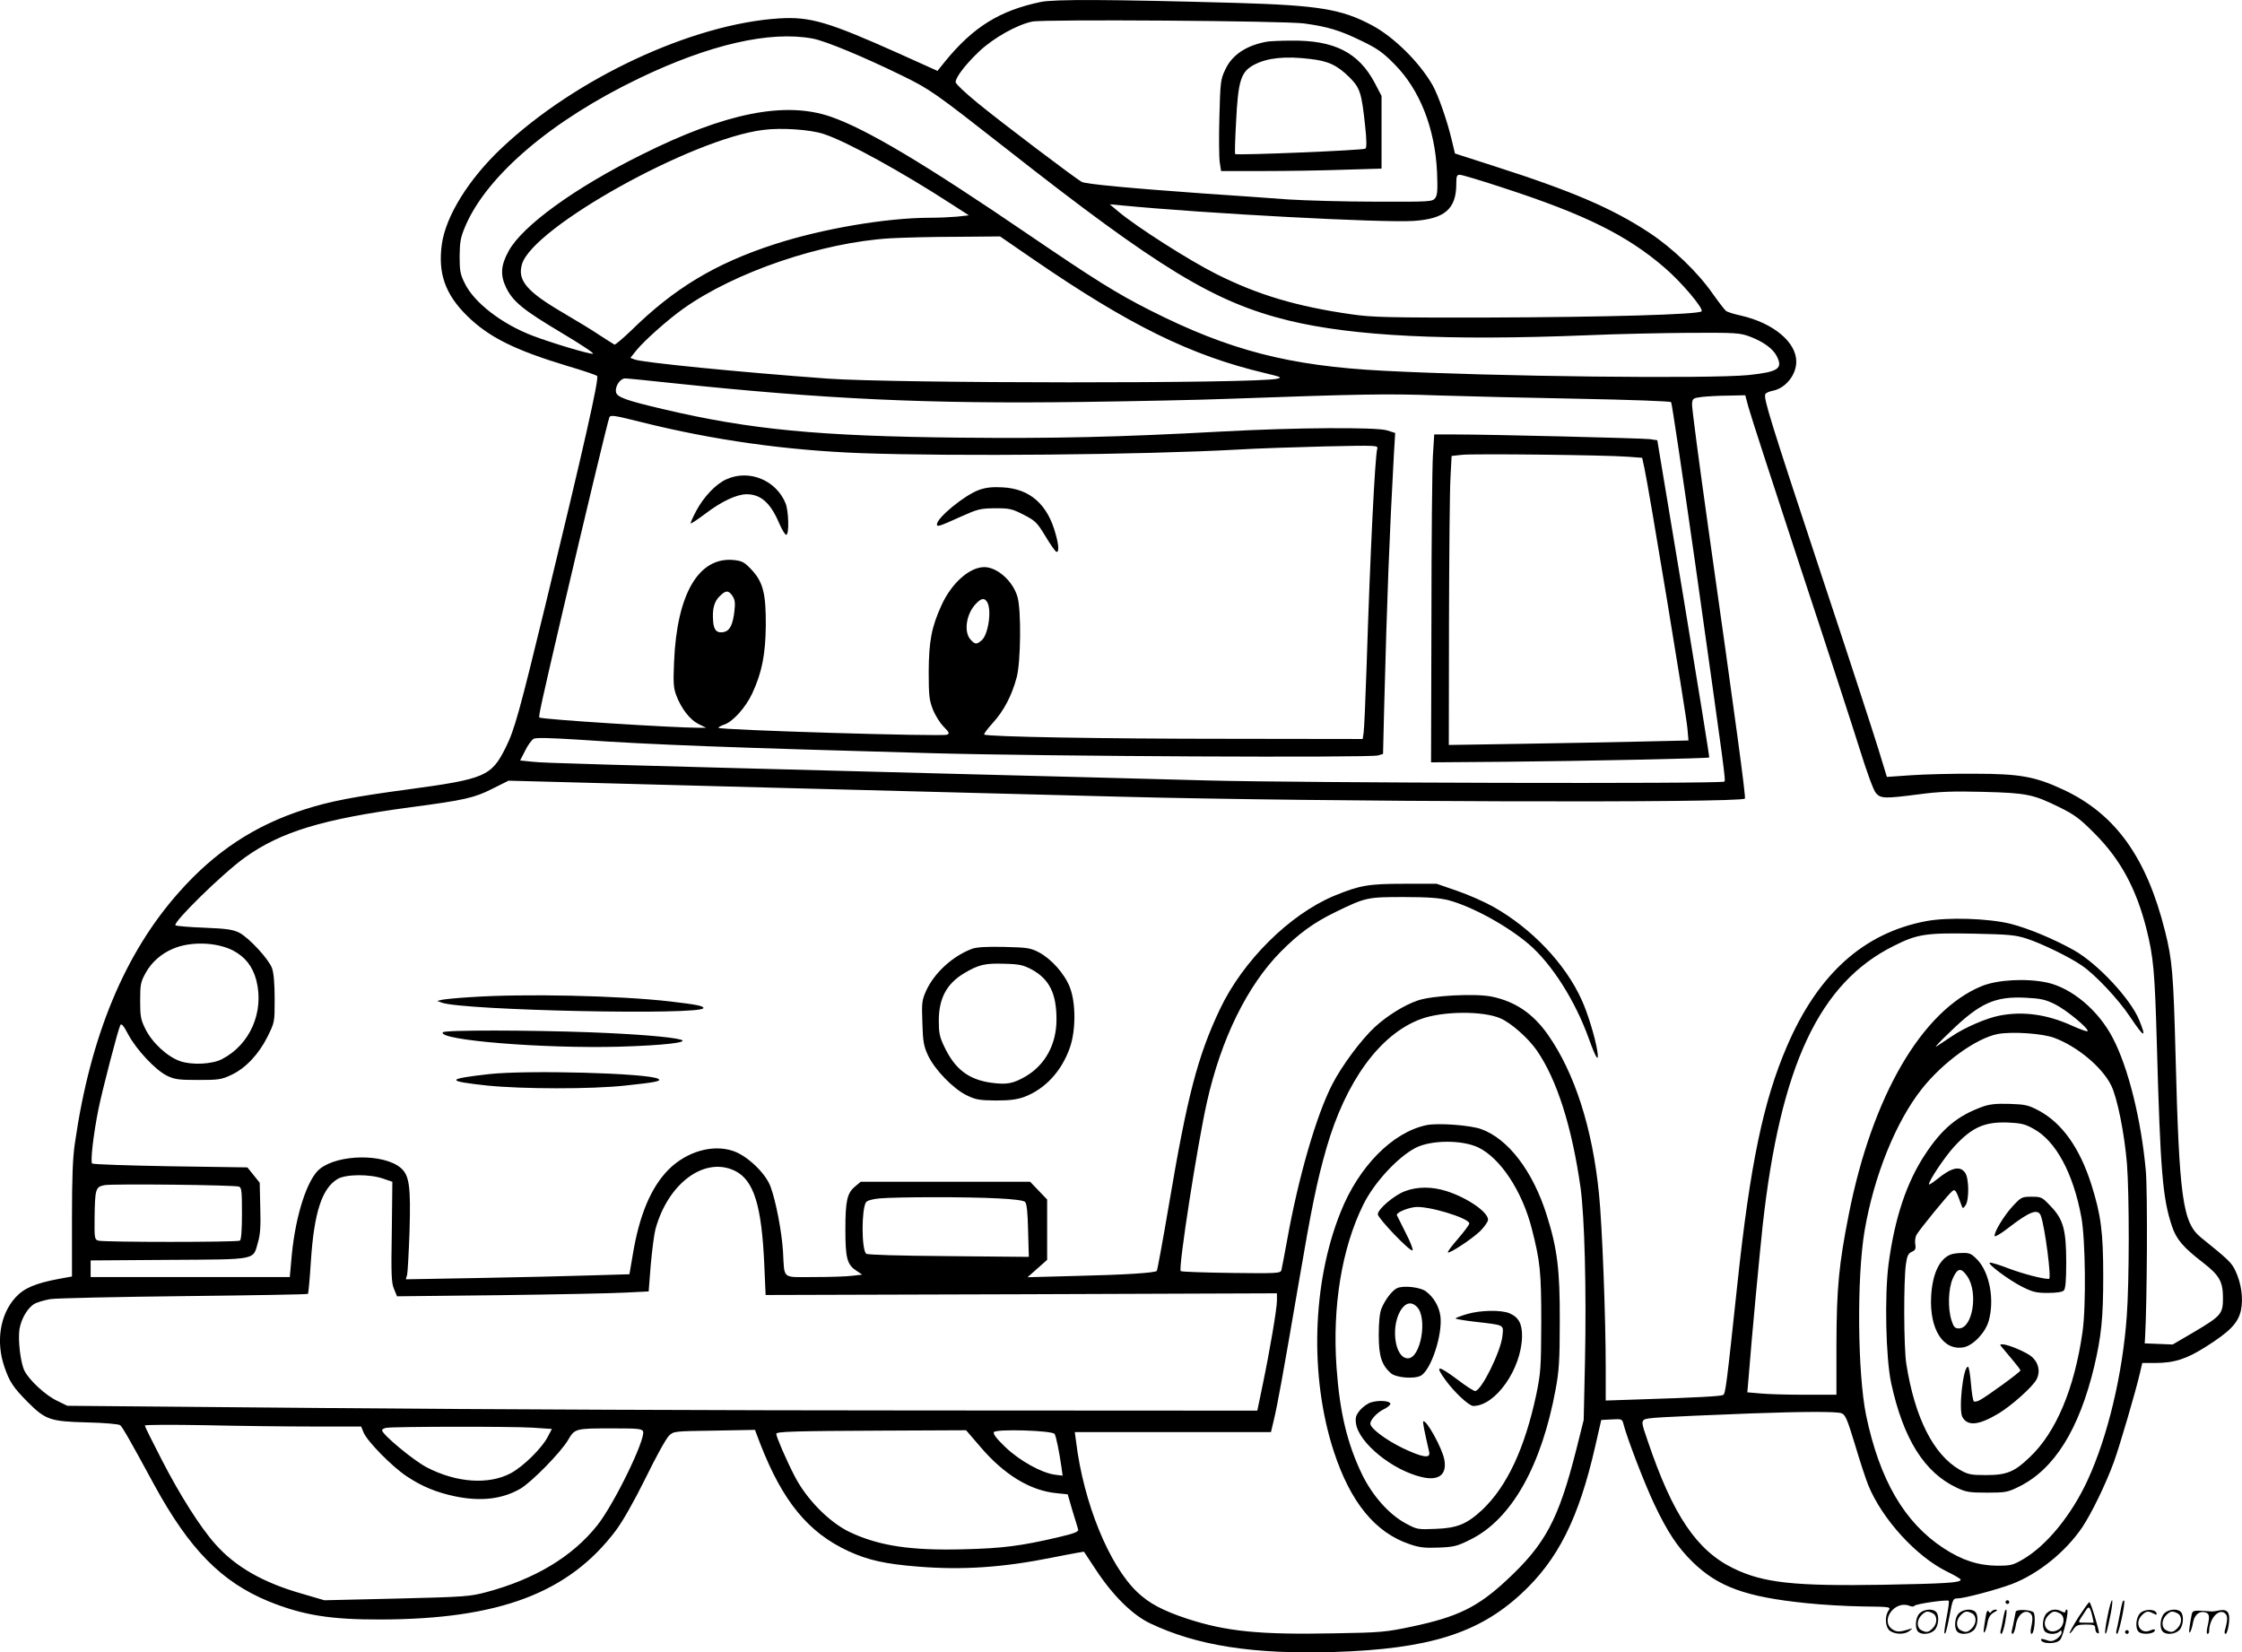 <svg version="1.0" xmlns="http://www.w3.org/2000/svg"
  viewBox="0 0 1200.112 884.427"
 preserveAspectRatio="xMidYMid meet">
<g transform="translate(-0.475,884.549) scale(0.1,-0.1)"
fill="#000000" stroke="none">
<path d="M5576 8835 c-220 -46 -361 -133 -513 -319 l-40 -50 -204 92 c-382
171 -477 199 -643 189 -465 -29 -1088 -319 -1484 -692 -178 -167 -301 -366
-322 -516 -22 -156 18 -269 135 -384 116 -114 254 -183 539 -269 82 -24 152
-48 157 -53 12 -12 -73 -386 -276 -1223 -139 -573 -167 -674 -213 -765 -77
-155 -110 -169 -524 -225 -290 -39 -416 -63 -553 -107 -266 -85 -479 -225
-672 -443 -290 -326 -474 -767 -557 -1341 -12 -78 -16 -188 -16 -411 l0 -305
-66 -12 c-129 -24 -191 -50 -237 -101 -82 -91 -105 -235 -59 -370 28 -81 46
-109 124 -188 96 -96 120 -105 317 -110 92 -2 172 -9 179 -15 12 -10 51 -77
181 -317 189 -347 361 -522 614 -626 183 -74 330 -98 602 -97 634 2 1005 143
1256 476 38 51 96 153 160 282 54 111 110 212 125 226 25 24 29 24 243 27
l217 4 28 -74 c120 -308 256 -475 472 -575 107 -49 198 -69 374 -83 237 -19
452 -5 720 49 52 10 111 22 131 25 l36 6 64 -97 c90 -137 195 -241 289 -286
251 -120 553 -167 985 -154 506 16 773 99 1003 312 197 182 308 404 396 790
l32 140 56 3 c54 3 56 2 63 -25 18 -72 113 -320 165 -429 70 -148 125 -231
205 -309 136 -133 284 -187 605 -220 83 -9 219 -17 304 -18 151 -2 153 -2 140
-22 -22 -31 -18 -91 8 -109 29 -20 79 -20 104 0 18 14 18 15 1 10 -53 -17 -69
-17 -92 -2 -68 45 10 156 89 127 14 -6 26 -6 28 -1 3 10 176 35 184 27 3 -3
-2 -42 -11 -87 -9 -45 -14 -84 -12 -87 6 -6 12 15 27 92 17 91 19 95 44 95 35
0 211 47 288 76 142 54 289 172 379 305 49 73 126 231 169 349 31 85 117 378
140 478 l12 52 66 0 c106 0 170 21 273 86 130 82 174 128 189 195 14 64 2 148
-31 216 -20 41 -38 58 -182 174 -99 80 -117 209 -137 984 -11 427 -18 505 -56
656 -99 396 -266 628 -545 758 -150 70 -233 85 -474 85 -115 1 -268 -3 -340
-8 l-130 -9 -44 144 c-24 79 -164 509 -312 954 -270 816 -304 927 -295 950 2
7 20 15 40 19 68 13 126 84 126 156 0 104 -122 206 -295 246 -38 8 -76 20 -82
26 -7 6 -39 47 -70 91 -80 115 -214 244 -340 327 -197 130 -411 222 -829 356
l-211 68 -18 75 c-24 101 -71 236 -102 291 -70 122 -206 257 -324 320 -163 87
-285 107 -729 120 -684 19 -970 20 -1044 5z m1409 -115 c126 -17 192 -37 305
-92 88 -42 117 -63 180 -127 135 -136 216 -343 227 -576 4 -98 2 -124 -10
-140 -15 -19 -27 -20 -314 -19 -164 0 -377 6 -473 12 -96 7 -301 22 -455 32
-392 28 -627 50 -650 62 -32 17 -429 317 -557 422 -65 53 -118 103 -118 112 0
26 54 96 128 166 76 71 200 141 282 158 62 13 1351 4 1455 -10z m-2630 -81
c67 -12 276 -99 480 -199 149 -73 173 -90 557 -391 817 -642 1114 -822 1510
-919 345 -84 844 -109 1598 -79 157 7 404 12 550 13 251 1 268 0 324 -21 70
-27 121 -64 141 -103 35 -68 9 -85 -150 -102 -214 -21 -1361 -8 -1955 23 -505
26 -825 109 -1250 324 -178 90 -296 164 -650 405 -559 381 -868 565 -1059 631
-244 84 -563 21 -1011 -203 -359 -178 -640 -382 -713 -517 -42 -76 -45 -129
-13 -195 37 -76 92 -120 300 -244 99 -59 173 -108 165 -110 -19 -3 -226 59
-327 98 -163 63 -309 176 -359 278 -25 50 -28 68 -28 147 1 78 5 100 31 161
116 271 463 566 929 790 376 181 701 256 930 213z m60 -511 c124 -41 416 -202
683 -375 l93 -60 -62 -7 c-34 -3 -99 -6 -144 -6 -235 0 -580 -59 -835 -142
-317 -103 -537 -236 -766 -461 -45 -43 -86 -78 -90 -76 -5 2 -40 25 -79 50
-38 26 -126 79 -194 119 -197 115 -248 175 -222 262 59 197 908 670 1290 718
98 13 255 2 326 -22z m3637 -288 c436 -142 663 -254 864 -428 91 -78 210 -220
197 -233 -17 -17 -515 -31 -1133 -33 -541 -1 -630 1 -740 17 -294 42 -502 104
-725 216 -147 74 -421 249 -520 331 l-50 42 65 -6 c443 -43 1394 -94 1562 -83
166 11 228 64 228 198 0 42 3 49 19 49 11 0 115 -31 233 -70z m-2521 -379
c518 -356 847 -518 1243 -612 91 -22 96 -24 65 -31 -117 -26 -2044 -25 -2404
1 -479 35 -989 86 -1032 102 l-24 9 32 40 c41 51 169 165 251 223 277 197 742
355 1108 377 69 4 229 8 356 8 l232 2 173 -119z m-1928 -666 c819 -86 1363
-112 2192 -101 286 4 642 11 790 17 698 25 850 28 1115 18 151 -5 493 -13 759
-18 266 -5 487 -13 491 -18 4 -4 62 -393 129 -863 159 -1129 164 -1161 156
-1168 -12 -13 -2274 -7 -2765 6 -261 7 -898 24 -1415 37 -1910 50 -2131 56
-2198 63 l-68 7 27 53 c14 29 35 57 45 63 14 7 88 5 247 -5 391 -27 804 -42
1887 -72 612 -17 2338 -25 2386 -12 l27 8 6 247 c16 612 28 915 52 1355 l7
116 -44 14 c-60 18 -496 15 -879 -6 -572 -31 -899 -38 -1415 -33 -748 8 -1115
43 -1578 152 -205 48 -251 65 -255 93 -5 31 23 72 49 72 11 0 124 -11 252 -25z
m5762 -132 c10 -38 134 -419 275 -848 142 -429 286 -872 321 -984 37 -119 72
-215 85 -230 26 -30 46 -31 231 -7 114 15 182 17 345 13 232 -6 266 -13 408
-83 81 -40 109 -61 190 -143 136 -137 220 -293 274 -506 38 -151 45 -228 56
-615 19 -687 31 -828 81 -978 24 -71 59 -112 169 -197 85 -66 104 -100 104
-187 0 -85 -9 -96 -158 -184 l-111 -65 -75 3 -75 3 2 30 c11 195 14 782 4 895
-25 274 -94 552 -177 710 -77 148 -218 266 -350 296 -111 24 -267 16 -352 -19
-320 -132 -586 -589 -711 -1222 -53 -268 -65 -394 -66 -692 l0 -273 -170 0
c-93 0 -201 3 -238 7 l-69 6 7 81 c17 220 58 651 75 811 95 856 303 1300 703
1498 125 63 172 70 427 65 190 -4 223 -7 285 -27 81 -27 228 -98 294 -144 71
-48 195 -180 257 -273 77 -115 91 -120 49 -17 -47 113 -221 300 -348 372 -109
61 -246 118 -341 142 -119 29 -335 36 -451 14 -334 -63 -579 -283 -745 -670
-126 -292 -197 -632 -265 -1270 -58 -545 -64 -588 -76 -596 -12 -7 -134 -14
-451 -24 l-178 -6 0 175 c0 271 -19 765 -36 931 -35 352 -130 648 -274 853
-79 112 -174 177 -300 203 -88 18 -321 6 -397 -21 -73 -25 -164 -82 -229 -142
-71 -65 -176 -206 -227 -305 -86 -166 -182 -499 -242 -833 -14 -80 -29 -153
-31 -163 -5 -17 -22 -18 -269 -15 -145 2 -267 6 -270 10 -14 14 89 676 140
903 76 340 216 624 394 805 98 99 178 157 293 213 164 80 172 81 368 81 131 0
191 -5 239 -17 126 -34 313 -136 429 -235 123 -105 249 -303 322 -507 38 -106
55 -131 45 -65 -11 71 -52 205 -84 274 -87 193 -268 383 -473 498 -46 26 -132
64 -193 85 l-110 38 -175 0 c-191 0 -236 -8 -375 -65 -238 -100 -487 -347
-610 -606 -119 -251 -175 -464 -274 -1052 -32 -188 -61 -345 -64 -349 -11 -11
-173 -21 -432 -27 l-260 -7 53 47 52 46 0 161 0 162 -46 48 -45 47 -454 0
-453 0 -31 -26 c-42 -35 -51 -77 -51 -230 0 -151 9 -186 56 -218 l34 -23 -52
-6 c-29 -4 -122 -7 -205 -7 -177 0 -158 -16 -167 138 -7 108 -38 269 -67 347
-27 72 -125 165 -200 190 -110 37 -248 -3 -345 -99 -94 -95 -157 -243 -192
-456 l-18 -105 -204 -6 c-113 -4 -382 -10 -599 -14 l-394 -7 7 24 c3 13 9 118
13 233 7 244 -1 300 -48 340 -91 76 -332 73 -431 -5 -67 -52 -130 -245 -151
-458 l-11 -122 -533 0 -533 0 0 45 0 44 419 3 c479 3 449 -3 477 95 12 40 15
88 12 186 l-3 132 -33 41 -33 41 -411 6 c-226 4 -415 10 -420 15 -10 10 7 157
33 287 22 109 106 431 118 454 6 10 18 -4 42 -50 43 -81 146 -191 207 -221 41
-20 63 -23 167 -23 110 0 125 2 178 27 77 36 147 111 194 205 38 77 38 77 38
202 0 80 -5 140 -14 164 -17 48 -122 162 -175 190 -34 17 -66 22 -188 27 -81
3 -150 9 -154 13 -15 15 253 278 372 363 193 138 417 206 889 269 287 38 339
50 436 99 l86 43 1429 -38 c786 -20 1620 -42 1854 -48 1068 -28 3310 -34 3335
-10 6 7 -48 405 -196 1449 -49 349 -89 648 -87 665 3 28 6 30 53 36 28 3 91 7
141 7 l91 2 18 -67z m-5927 -77 c384 -96 775 -151 1177 -166 498 -18 1502 -9
2012 19 98 6 308 13 467 17 279 6 288 6 283 -12 -12 -40 -38 -562 -57 -1164
-6 -179 -13 -340 -16 -357 l-5 -33 -712 1 c-688 0 -1302 11 -1314 23 -3 3 18
31 47 63 58 64 100 143 127 243 22 83 25 360 4 431 -24 84 -108 159 -178 159
-79 -1 -174 -85 -228 -203 -54 -118 -68 -193 -69 -357 0 -127 3 -152 22 -201
12 -31 38 -73 58 -93 30 -31 33 -37 18 -43 -28 -11 -1224 25 -1224 37 0 3 15
12 34 18 46 17 112 91 147 165 52 112 71 207 73 362 1 174 -14 235 -78 303
-37 39 -49 45 -94 50 -187 18 -304 -181 -319 -545 -5 -113 -3 -140 12 -180 27
-71 73 -130 119 -153 l41 -20 -37 0 c-138 0 -847 45 -856 55 -5 5 7 63 123
560 118 505 246 1038 252 1048 7 12 28 9 171 -27z m488 -931 c13 -20 15 -38
10 -80 -8 -72 -24 -104 -54 -112 -38 -9 -57 8 -60 58 -5 64 5 104 35 133 32
33 48 33 69 1z m1364 -34 c24 -45 4 -175 -31 -203 -27 -23 -34 -23 -59 4 -37
40 -24 137 28 191 30 32 47 34 62 8z m-4038 -1863 c66 -35 105 -85 125 -160
43 -169 -34 -345 -185 -422 -52 -27 -159 -32 -221 -11 -68 22 -152 99 -188
173 -25 50 -28 68 -28 152 0 87 3 100 30 149 31 56 83 102 145 128 94 41 234
36 322 -9z m9753 -288 c61 -30 185 -133 174 -144 -3 -3 -40 10 -82 29 -131 60
-260 79 -386 55 -71 -13 -189 -64 -258 -111 -32 -21 -69 -46 -83 -55 -14 -9
18 26 72 77 160 156 242 193 408 184 79 -4 105 -10 155 -35z m-2967 -76 c57
-25 148 -106 193 -171 108 -156 188 -409 234 -733 22 -157 32 -552 24 -930
l-7 -315 -40 -160 c-95 -374 -165 -505 -373 -698 -155 -144 -261 -196 -507
-248 -138 -29 -164 -32 -417 -36 -399 -8 -576 10 -785 78 -130 43 -204 82
-267 142 -151 143 -288 478 -328 805 l-7 52 525 0 525 0 15 63 c19 78 49 242
132 727 71 416 99 552 150 730 103 357 286 609 503 690 115 44 337 46 430 4z
m2964 -104 c123 -46 256 -157 304 -255 33 -69 70 -253 84 -418 13 -167 13
-629 -1 -816 -22 -310 -102 -645 -209 -877 -86 -187 -218 -349 -345 -424 -55
-32 -66 -35 -140 -35 -101 1 -188 29 -287 94 -209 137 -342 365 -414 710 -46
222 -51 740 -8 991 50 291 166 580 306 757 113 143 292 272 407 294 78 14 240
3 303 -21z m-7064 -711 c102 -50 144 -185 158 -505 l7 -160 1368 4 1369 5 0
-39 c0 -43 -37 -263 -78 -459 l-27 -130 -1805 1 c-993 0 -2426 6 -3185 13
l-1380 12 -55 27 c-60 28 -148 109 -174 160 -21 41 -36 164 -27 223 9 54 41
110 77 134 14 9 54 21 88 27 33 5 357 12 718 16 361 4 658 9 661 12 3 3 10 82
16 176 17 259 59 389 143 439 44 26 171 27 243 2 l50 -17 -3 -268 c-4 -230 -2
-273 12 -306 l16 -39 553 6 c303 4 606 10 673 14 l121 6 11 141 c7 78 18 164
25 191 67 247 263 392 425 314z m-2654 -85 c14 -5 16 -25 16 -144 0 -88 -4
-141 -11 -145 -14 -9 -731 -9 -758 0 -20 6 -21 13 -20 118 2 159 5 170 54 179
48 8 695 1 719 -8z m4063 -63 c86 -4 137 -11 145 -19 9 -9 14 -57 16 -154 l4
-140 -431 4 c-268 2 -434 7 -440 13 -25 25 -25 236 -1 275 6 9 32 17 72 21 88
8 476 9 635 0z m4515 -1150 c21 -8 31 -32 72 -167 26 -88 58 -185 71 -217 73
-181 258 -384 423 -464 39 -19 72 -38 72 -43 0 -16 -80 -21 -412 -27 -481 -8
-643 10 -803 87 -198 96 -326 285 -461 685 -31 89 -33 101 -19 111 15 11 68
14 570 34 276 10 461 11 487 1z m-8181 -71 l257 0 13 -32 c20 -48 152 -182
230 -234 84 -56 161 -87 261 -108 136 -28 251 -15 348 41 59 34 217 195 255
260 37 63 38 63 242 63 132 0 154 -2 160 -16 15 -40 -156 -392 -246 -504 -132
-166 -333 -287 -591 -356 -90 -24 -114 -26 -482 -35 l-387 -9 -123 36 c-206
59 -355 144 -462 266 -78 87 -189 262 -285 449 -50 97 -91 179 -91 184 0 5
145 5 323 2 177 -4 437 -7 578 -7z m1172 -6 l106 -7 -20 -38 c-31 -63 -133
-163 -200 -199 -119 -63 -291 -51 -449 31 -72 37 -240 177 -240 199 0 5 10 11
23 13 36 7 665 8 780 1z m2398 -101 c129 -152 270 -237 411 -250 l58 -6 25
-86 c15 -47 28 -93 31 -102 3 -12 -18 -21 -108 -42 -196 -46 -297 -59 -500
-64 -289 -8 -459 18 -617 93 -109 53 -230 176 -293 299 -45 87 -98 210 -98
226 0 12 95 15 575 17 l441 2 75 -87z m399 67 c8 -13 24 -91 36 -174 l7 -49
-41 5 c-73 10 -188 74 -265 147 -48 46 -68 72 -62 81 11 18 314 9 325 -10z
M6790 8623 c-112 -19 -191 -71 -227 -151 -25 -52 -26 -68 -31 -253 -3 -108 -2
-217 2 -243 l7 -46 227 0 c125 0 318 3 430 7 l202 6 0 195 0 194 -35 67 c-87
166 -218 232 -450 229 -55 0 -111 -3 -125 -5z m227 -93 c98 -11 145 -33 212
-99 56 -57 64 -81 83 -258 8 -74 9 -116 2 -123 -9 -9 -691 -37 -698 -29 -2 2
0 77 5 166 11 231 26 276 101 314 69 35 163 45 295 29z M7675 6408 c-4 -62 -8
-457 -8 -878 l-2 -765 395 3 c433 4 1090 18 1094 23 2 2 -60 385 -137 851
l-141 847 -40 6 c-44 5 -847 25 -1038 25 l-116 0 -7 -112z m1040 -7 l80 -6 12
-55 c21 -92 224 -1320 230 -1391 l6 -67 -264 -6 c-145 -3 -434 -9 -641 -12
l-378 -6 1 658 c1 363 4 711 8 774 l6 115 55 6 c65 7 769 -1 885 -10z M5208
3767 c-104 -39 -201 -128 -245 -223 -23 -51 -25 -64 -21 -172 3 -101 7 -125
30 -175 36 -77 135 -179 207 -214 49 -24 68 -27 156 -28 75 0 113 5 152 19
112 42 201 138 245 265 32 92 32 241 -1 323 -28 72 -99 151 -165 186 -46 24
-63 26 -186 29 -96 2 -146 -1 -172 -10z m320 -111 c94 -52 132 -128 132 -267
0 -133 -60 -243 -165 -305 -68 -39 -101 -45 -184 -34 -122 17 -195 73 -252
194 -25 52 -29 73 -29 141 1 119 43 196 137 252 78 46 111 53 213 50 83 -2
102 -7 148 -31z M2520 3508 c-69 -4 -136 -11 -150 -14 l-25 -6 24 -9 c110 -42
1401 -69 1401 -29 0 11 -32 18 -176 35 -276 32 -790 43 -1074 23z M2375 3320
c-26 -42 535 -88 945 -77 235 7 380 23 328 38 -55 15 -246 30 -482 39 -323 12
-783 13 -791 0z M2620 3096 c-229 -26 -230 -37 -7 -61 187 -19 557 -20 739 0
162 17 197 24 176 36 -55 31 -705 48 -908 25z M3893 6280 c-56 -25 -121 -93
-162 -170 -18 -34 -31 -63 -29 -66 3 -2 40 23 84 56 82 62 163 100 215 100 76
0 128 -46 174 -154 16 -37 33 -65 39 -63 16 6 12 127 -4 168 -51 125 -196 184
-317 129z M5245 6223 c-76 -27 -225 -149 -225 -184 0 -15 13 -11 121 38 98 44
109 47 190 48 79 0 91 -3 154 -35 62 -32 71 -41 116 -115 26 -44 53 -81 58
-83 15 -5 14 33 -3 93 -43 161 -138 245 -286 252 -54 3 -89 -1 -125 -14z
M7640 2823 c-181 -38 -362 -221 -459 -465 -153 -380 -167 -884 -36 -1283 89
-271 221 -433 406 -495 52 -18 81 -21 155 -18 82 3 100 8 170 43 219 108 380
392 456 805 18 97 22 154 22 365 1 273 -13 387 -70 567 -74 235 -206 408 -351
460 -58 21 -234 34 -293 21z m277 -119 c118 -56 235 -232 287 -434 45 -176 51
-231 51 -505 -1 -243 -3 -268 -27 -385 -62 -289 -157 -491 -289 -616 -83 -77
-135 -98 -251 -102 -93 -4 -99 -3 -158 29 -88 47 -178 147 -234 262 -80 166
-120 333 -137 574 -23 325 28 636 142 868 57 118 185 257 282 307 83 42 247
43 334 2z M7524 2469 c-58 -22 -144 -96 -144 -123 0 -21 175 -204 186 -193 4
4 -12 46 -37 94 -24 47 -45 90 -47 94 -5 12 47 36 93 43 65 11 296 -58 295
-88 -1 -6 -27 -42 -60 -80 -33 -38 -58 -71 -55 -74 8 -8 128 71 172 113 23 23
43 51 43 62 0 41 -109 116 -219 152 -80 26 -160 26 -227 0z M7484 1951 c-26
-11 -66 -63 -85 -111 -9 -22 -14 -73 -14 -140 0 -112 15 -160 64 -204 27 -25
125 -33 161 -14 55 30 118 221 105 320 -8 53 -36 100 -77 131 -30 23 -119 33
-154 18z m105 -100 c59 -59 21 -276 -48 -276 -74 0 -95 187 -30 269 24 31 52
33 78 7z M7858 1812 c-31 -9 -59 -20 -62 -23 -3 -3 43 -11 102 -18 164 -19
155 -14 149 -77 -9 -83 -113 -294 -146 -294 -8 0 -50 27 -93 60 -107 80 -125
80 -66 -1 47 -65 126 -139 149 -139 119 0 258 198 261 372 1 68 -18 103 -67
124 -45 19 -156 17 -227 -4z M7343 1339 c-17 -5 -43 -24 -58 -41 -22 -27 -26
-39 -22 -71 14 -104 196 -252 354 -288 90 -21 134 14 119 94 -12 63 -98 218
-113 204 -3 -4 5 -46 32 -164 8 -36 -36 -29 -143 22 -92 45 -172 106 -172 130
0 22 38 62 75 79 20 10 34 23 32 29 -5 15 -62 19 -104 6z M10615 2921 c-132
-48 -215 -117 -305 -254 -100 -151 -163 -341 -196 -587 -22 -170 -15 -503 14
-638 65 -299 178 -479 352 -560 48 -23 68 -26 161 -26 99 0 110 2 171 32 189
93 322 306 403 644 38 163 48 258 48 483 0 235 -12 328 -64 492 -62 194 -156
327 -281 394 -57 30 -72 33 -158 36 -73 2 -107 -2 -145 -16z m274 -117 c120
-64 214 -239 257 -474 22 -119 26 -479 6 -615 -43 -301 -141 -535 -281 -668
-83 -80 -124 -97 -236 -97 -81 0 -95 3 -141 29 -140 81 -240 279 -285 566 -14
89 -15 446 -2 535 6 44 13 57 31 65 19 8 23 16 19 40 -3 17 0 39 6 50 12 24
168 215 191 234 16 14 21 7 50 -74 7 -20 8 -20 22 -1 20 28 19 145 -2 174 -27
39 -73 29 -151 -35 -24 -19 -43 -31 -43 -27 0 21 87 150 136 203 95 103 162
133 289 128 66 -3 90 -8 134 -33z M10780 2391 c-47 -50 -104 -144 -98 -162 2
-5 35 14 73 44 115 89 159 105 174 65 22 -58 58 -338 44 -338 -36 0 -139 27
-216 56 -49 19 -95 33 -101 31 -16 -5 100 -92 173 -129 56 -28 75 -33 137 -33
47 0 78 5 86 13 9 9 13 51 13 150 0 176 -16 232 -84 302 -45 48 -50 50 -101
50 -52 0 -56 -2 -100 -49z M10445 2130 c-59 -24 -96 -103 -103 -221 -10 -178
64 -295 174 -275 51 10 116 78 134 141 32 113 5 258 -60 327 -32 33 -42 38
-81 37 -24 0 -53 -4 -64 -9z m91 -117 c59 -88 28 -278 -46 -278 -20 0 -28 8
-38 40 -22 64 -19 172 6 228 25 57 45 59 78 10z M10722 1633 c8 -10 33 -40 56
-67 23 -27 42 -52 42 -56 0 -8 -178 -138 -218 -159 -12 -7 -26 -9 -31 -7 -5 3
-12 46 -16 96 -4 49 -11 90 -16 90 -26 0 -51 -228 -30 -269 28 -51 88 -45 196
20 70 43 181 142 201 181 22 42 11 90 -26 122 -30 25 -127 66 -157 66 -14 0
-14 -2 -1 -17z M10740 270 c0 -5 5 -10 10 -10 6 0 10 5 10 10 0 6 -4 10 -10
10 -5 0 -10 -4 -10 -10z M11286 194 c-10 -47 -15 -88 -12 -91 5 -6 9 7 30 110
7 37 10 67 6 67 -4 0 -15 -39 -24 -86z M11366 269 c-3 -8 -10 -41 -16 -74 -6
-33 -14 -68 -16 -77 -3 -10 -1 -18 3 -18 10 0 46 171 38 178 -2 3 -7 -1 -9 -9z
M11130 189 c-28 -45 -49 -83 -47 -85 2 -3 12 7 21 21 14 21 24 25 66 25 43 0
50 -3 50 -19 0 -11 5 -23 10 -26 6 -3 10 -3 10 1 0 20 -44 164 -51 164 -4 0
-30 -37 -59 -81z m75 4 l7 -33 -42 0 c-42 0 -42 0 -28 23 8 12 21 32 29 44 15
25 22 18 34 -34z M10280 210 c-22 -22 -27 -79 -8 -98 19 -19 66 -14 88 8 22
22 27 79 8 98 -19 19 -66 14 -88 -8z m71 0 c25 -14 25 -54 -1 -80 -23 -23 -33
-24 -61 -10 -25 14 -25 54 1 80 23 23 33 24 61 10z M10490 210 c-22 -22 -27
-79 -8 -98 19 -19 66 -14 88 8 22 22 27 79 8 98 -19 19 -66 14 -88 -8z m71 0
c25 -14 25 -54 -1 -80 -23 -23 -33 -24 -61 -10 -25 14 -25 54 1 80 23 23 33
24 61 10z M10636 204 c-3 -16 -8 -47 -11 -69 -8 -51 10 -26 19 27 5 27 15 42
34 53 18 10 22 14 10 15 -9 0 -20 -5 -24 -11 -5 -8 -9 -8 -14 1 -5 8 -10 3
-14 -16z M10737 223 c-2 -4 -7 -26 -11 -48 -4 -22 -9 -48 -12 -57 -3 -10 -1
-18 4 -18 4 0 14 28 20 62 11 58 10 81 -1 61z M10795 220 c-1 -3 -5 -23 -9
-45 -4 -22 -9 -48 -12 -57 -3 -10 -1 -18 4 -18 5 0 13 20 17 45 7 53 44 87 74
68 17 -11 19 -28 8 -80 -4 -18 -3 -33 2 -33 16 0 24 99 11 115 -12 14 -87 18
-95 5z M10960 210 c-22 -22 -27 -79 -8 -98 7 -7 24 -12 38 -12 14 0 31 5 38
12 9 9 12 8 12 -5 0 -9 -12 -24 -26 -34 -21 -13 -32 -15 -55 -6 -16 6 -29 8
-29 3 0 -24 81 -27 102 -2 18 19 50 162 37 162 -5 0 -9 -5 -9 -10 0 -7 -6 -7
-19 0 -30 16 -59 12 -81 -10z m71 0 c29 -16 25 -65 -6 -86 -56 -37 -103 28
-55 76 23 23 33 24 61 10z M11461 211 c-23 -23 -28 -80 -9 -99 19 -19 88 -13
88 9 0 5 -11 4 -24 -2 -54 -25 -89 38 -46 81 23 23 33 24 62 9 16 -9 19 -8 16
3 -8 22 -64 22 -87 -1z M11590 210 c-22 -22 -27 -79 -8 -98 19 -19 66 -14 88
8 22 22 27 79 8 98 -19 19 -66 14 -88 -8z m71 0 c25 -14 25 -54 -1 -80 -23
-23 -33 -24 -61 -10 -25 14 -25 54 1 80 23 23 33 24 61 10z M11736 201 c-3
-14 -8 -44 -11 -66 -8 -51 10 -26 19 27 8 41 35 63 66 53 22 -7 24 -21 11 -77
-5 -22 -5 -38 0 -38 5 0 9 6 9 13 0 68 51 125 85 97 15 -13 15 -35 -1 -92 -3
-10 -1 -18 4 -18 6 0 13 23 17 50 9 63 -5 84 -49 76 -17 -4 -35 -6 -41 -6
-101 8 -104 7 -109 -19z M11380 110 c0 -5 5 -10 10 -10 6 0 10 5 10 10 0 6 -4
10 -10 10 -5 0 -10 -4 -10 -10z"/>
</g>
</svg>
